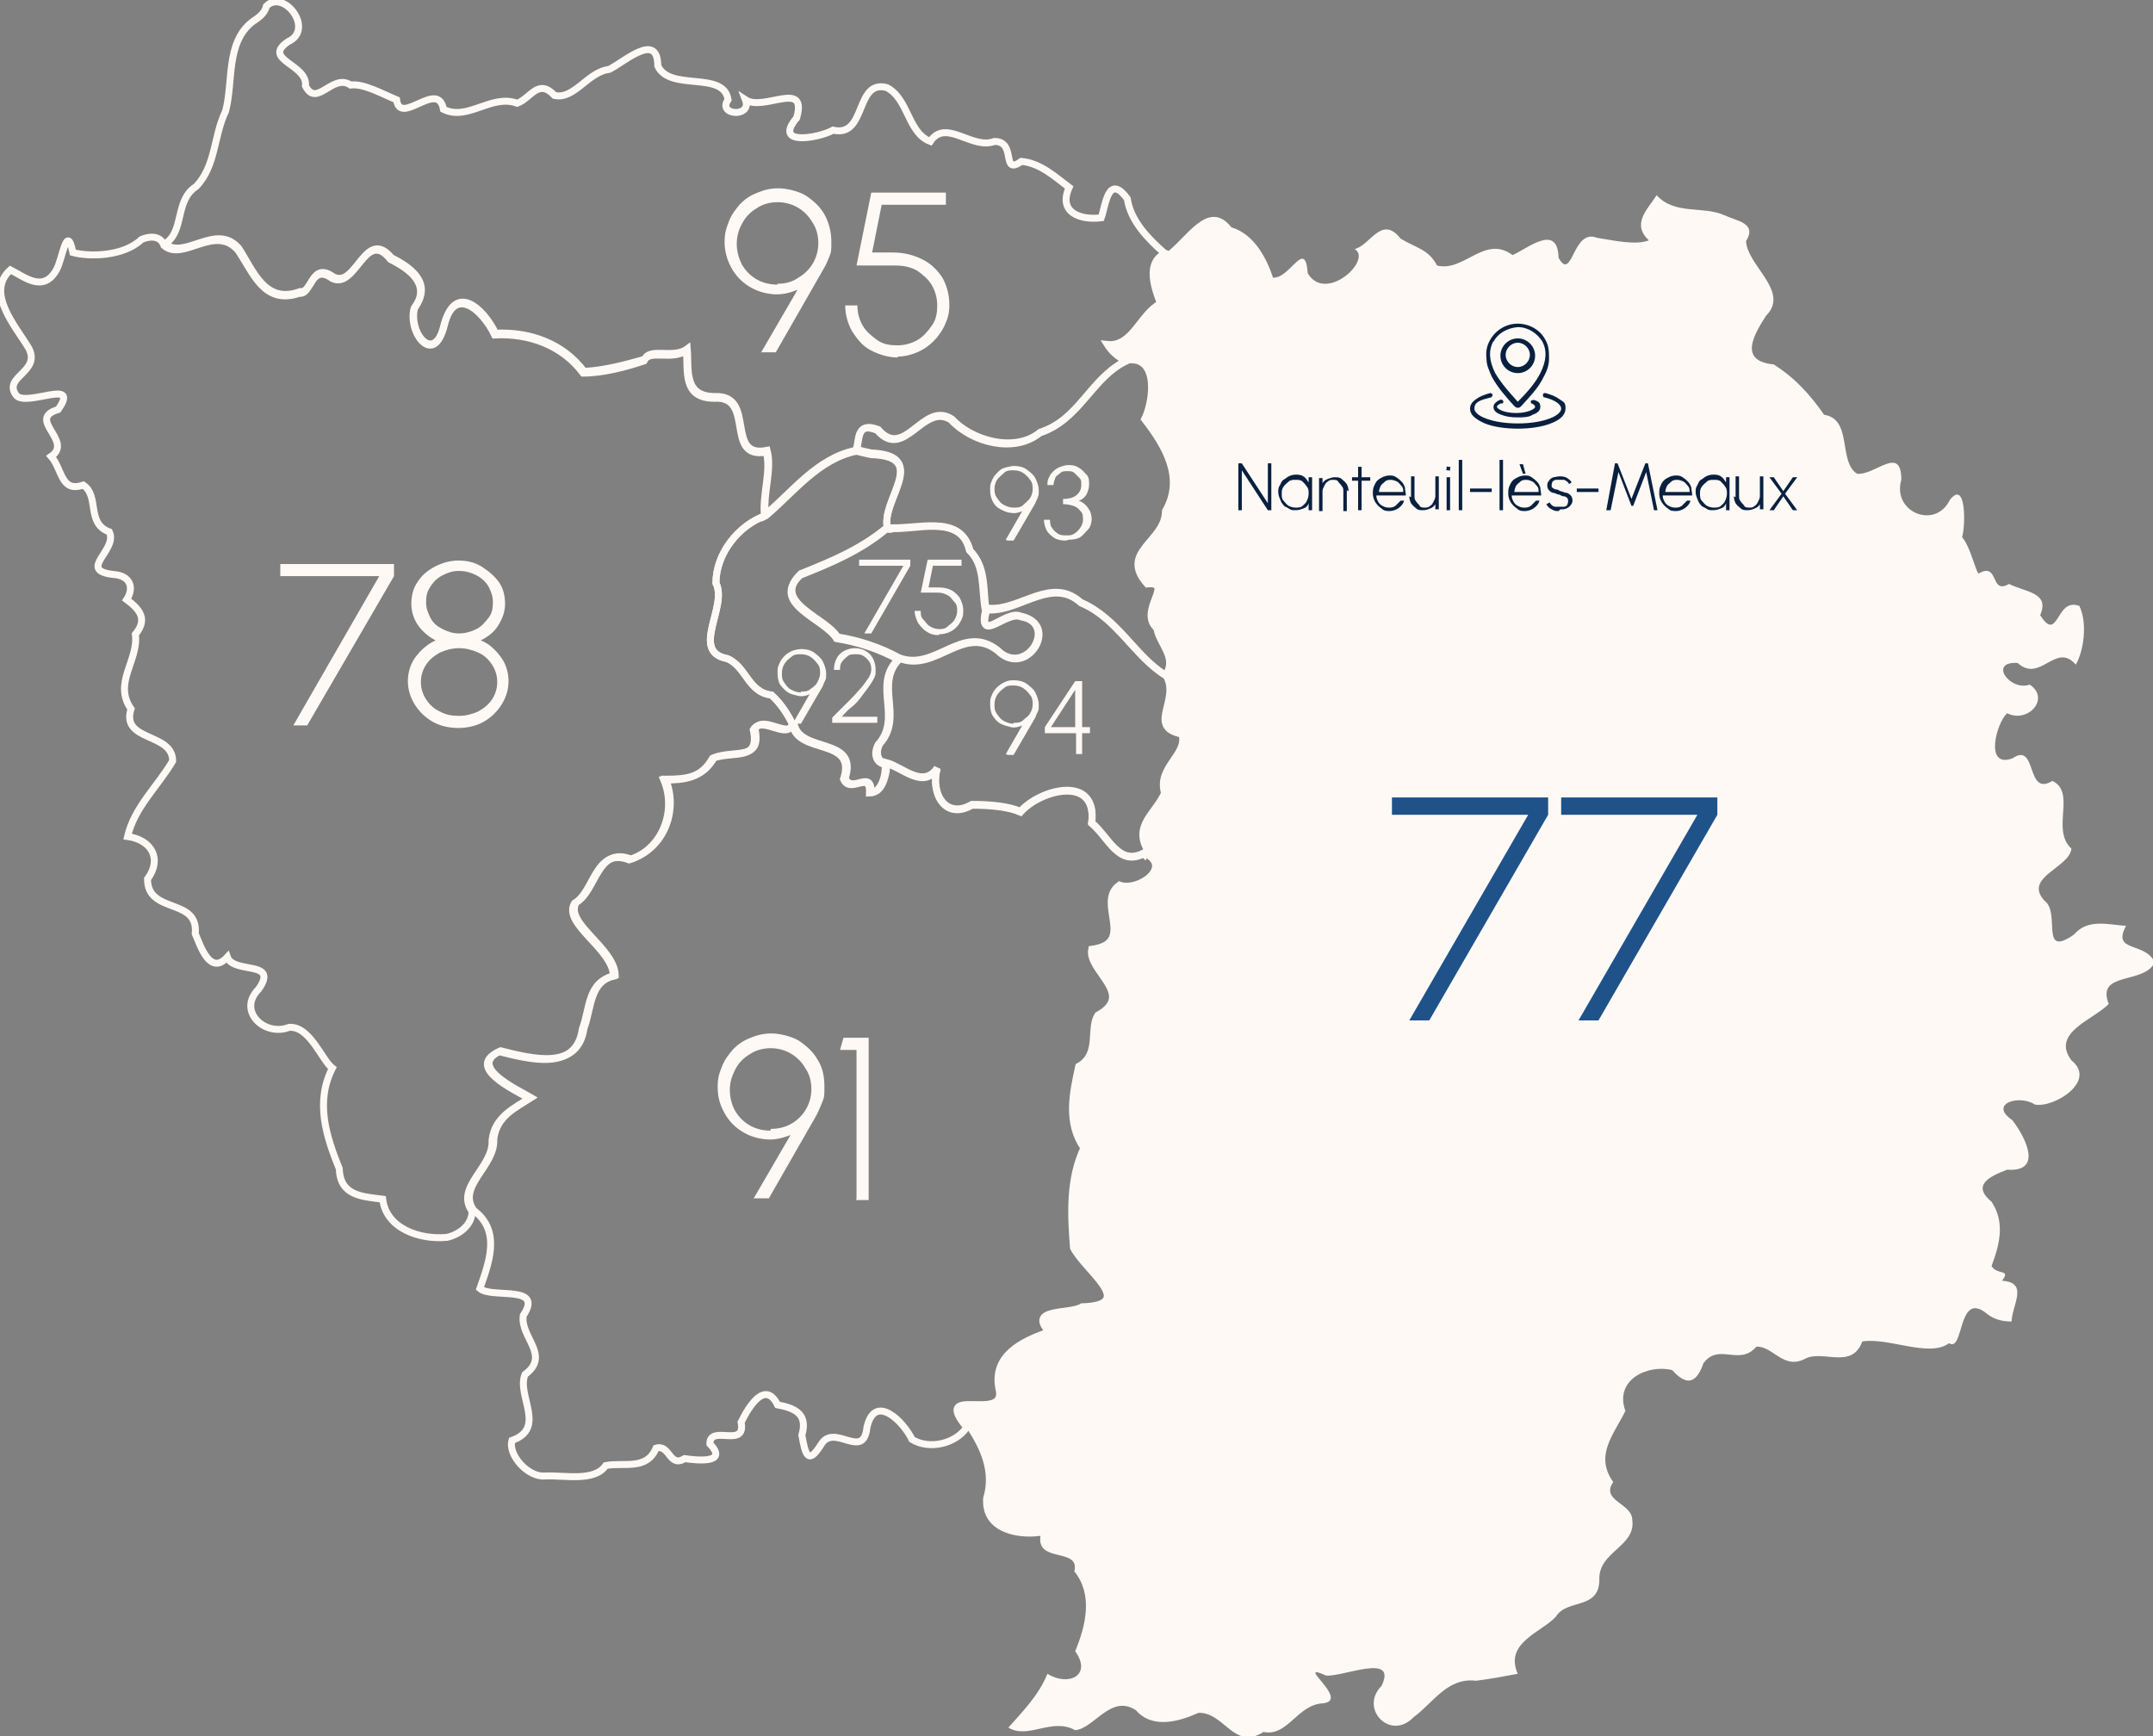 <svg xmlns="http://www.w3.org/2000/svg" id="Calque_2" viewBox="0 0 248.1 200.1"><rect x="0" y="0" width="248.1" height="200.1" fill="#808080" stroke="none"/><defs><style>      .st0 {        fill: #fff9f5;      }      .st1 {        fill: #1f5289;      }      .st2 {        fill: none;        stroke: #fff9f5;        stroke-width: .8px;      }      .st3 {        fill: #09203f;      }    </style></defs><g><path id="Dep95_Val-d-Oise" class="st2" d="M134.3,29.2c-2.8,1.2-.6,5.4-.6,5.8-2.3,1.2-3.2,5-6.1,4.7.5.8,1.3,1.5,2.2,1.9-4.2,2-5.4,6.8-10,8.3-2.9,2.4-7.8,1.1-10.2-1.5-3.2-2.1-5.4,4.8-8.5,1.2-2.6-1.1-2,1.4-2.5,2.3-4.4.9-7.2,4.7-10.4,7.4-.3-2.4.8-5.2.2-7.4-4.9,1-1.2-6.4-6-6.2-3.7,0-3-3.2-3.2-5.5-1.6,1.2-4.3-.2-4.9,1.2-2.1.6-4.7,1.3-7,1.4-2.4-3.2-6.2-4.6-10.2-4.4-1.4-2.9-4.7-5.9-5.9-.9-1.2,4.6-4.2.8-3.4-2.1,2-2.7-.3-4.5-2.7-5.7-3-3.6-4,3.6-6.7,2.2-2.5-1.8-2.4,1.9-3.8,1.7-4.1,1.5-5.4-2.4-7.1-5-2.6-3-6.2,1.4-8.5-.5,2.3-1.4,1.1-5,3.6-6.6,2.3-2.4,2-5.8,3.4-8.7.9-3.4,0-7.9,3.1-10.3.6-.4,1.4-.9,1.6-1.8,2-2,5.6,2.7,2.5,4.1-3.1,2.1,2.3,2.6,2,5.1,1.3,2.6,3.1-1.5,5.2-.1,1.5-.2,3.6,1,5.3,1.7.4,3.1,4.8-2.4,5.4,1.1,2.8,1.4,5.5-1.8,8.5-.7,1.6-.6,2.4-2.9,4.3-.9,2.3.5,3.8-2.7,6.3-3,1.8-.9,5.6-4.4,5.6-.4,1.4,3,7.6.5,8.1,3.9-1.3,1.8,2.8,2.1,2,0,2.1,1.4,7.2-2.4,5.9,2.1-2.8,3.3,2.6,2.3,4.2,1.4,3.9.9,2.5-5.9,6.2-4.9,2.5,1.3,2.4,5.2,5,6.2,1.8-2.7,4.8,1,7.4,0,2.6,0,.7,4,3.1,2.3,2.2.2,3.9,1.8,5.5,3-1.3,2.9,1.3,3.8,3.7,3.5.5-1.4.8-5.2,3-2.2.4,2.6,2.4,4.6,4.2,6.2h0Z"></path><path id="Dep94_Val-de-Marne" class="st2" d="M131.8,98.4c-2.9,1.5-4-1.8-6-3.5.7-5.6-5.9-3.9-8.2-1.3-1.4-.6-3.4-.8-5.6-.8-3.1,1.8-4.8-1.4-4-4.2-1.6,2.4-4-.1-5.8-.6-1.2-.2-1.3-1.4-.8-2.3,2.8-3.1-.7-6.9,2.3-9.8,4.2,1.6,7.3-4,11.3-.9,3.3,3.3,7.2-3.1,2.7-3.9-1.7-.8-5.1,3.3-4-.8h.5c3.5,0,7.1-3.8,10.4-.8,4.3,1.8,6.2,6.2,9.8,8.4,1.6,2.8-2.3,5.9,1.8,6.7.7,2.4-2.9,3.8-2,6.8-1,2.3-3.6,3.7-2,6.5l-.3.6h0Z"></path><path id="Dep93_Seine-Saint-Denis" class="st2" d="M134.3,77.8c-3.6-2.2-5.6-6.6-9.8-8.4-3.3-3-6.9.9-10.4.7h-.5c-.3-2.3,0-4.8-1.8-6.6-1.1-4.4-6.3-2.3-9.5-2.6-1-3.1,5-8.4-1.9-8.7l-.9-.2-.8-.2c.4-.9-.1-3.3,2.5-2.3,3.1,3.6,5.2-3.4,8.5-1.2,2.3,2.5,7.3,3.9,10.2,1.5,4.6-1.5,5.9-6.3,10-8.3,3.7-.5,3,4.8,2,6.8,2.4,3.1,4.6,6.8,2.4,10.6,0,3.5-5.4,4.7-2.1,8.4,3.2-.3-1.1,3.1,1.1,5.1.3,1.8,2.3,3.3,1.1,5.3h0Z"></path><path id="Dep92_Hauts-de-Seine" class="st2" d="M102.3,61c-1-3.1,5-8.4-1.9-8.6l-.9-.2-.8-.2c-4.4.9-7.2,4.7-10.4,7.4-3.2,1.1-5.8,4.4-5.8,7.8,1.4,2.7-3,7.9,1.3,8.7,2.2.9,2.4,3.9,5.1,4.2,1,.9,1.8,2.1,2.4,3.3.5,3.7,7.5,1.5,5.9,6.4.8,1.8,3.1-1.1,3,1.6,1.4,0,1.9-2.2,1.8-3.3-1.2-.2-1.3-1.4-.8-2.3,2.8-3.1-.7-6.9,2.3-9.8-2.2-1.2-4.6-2-7.1-2.4-1.4-2.3-7.7-4-4.2-7.3,3.5-1.4,6.9-2.8,9.9-5.3h0Z"></path><path id="Dep91_Essonne" class="st2" d="M102.2,88c0,1.1-.5,3.4-1.8,3.3,0-2.7-2.2.2-3-1.6,1.6-4.9-5.4-2.8-5.9-6.4-.5,2-3.5-1-4.5.7.8,3.7-2.3,2.4-4.7,3.3-1.3,2.3-3.2,2.5-5.6,2.5,1.5,3.6-.2,8-4,9.2-3.9-1.5-4,3.7-6.3,5-1.4,2.4,4.4,5.2,4.5,8.4-3,.7-2.7,3.7-3.6,6.1-.7,4.9-6,3.5-9.6,2.6-3.9,1.8,1.8,4.4,3.5,5.4-1.7,1.1-4,2.1-4.3,4.8.2,3.1-4.3,5.4-2.3,8.2,3.2,2.4,1.7,6.1.7,9,1.4,1.2,7.4-.5,5,3.1-.4,2.5,3.2,4.6.2,6.8-1,2.4,2.5,6.2-1.5,7.6-.5,1.7,1.9,4.3,3.8,4.1,2.3-.1,5.7.7,7-1.2,2.1-.4,4.7.6,5.8-2,1.6-.5,1.5,2.3,3.3,1.2,1.4.2,5.1.6,2.9-1.7,0-2.3,4.2.6,3.6-2.5,1-2,2.8-4.8,4.2-2,2.1.4,3.5,1.1,2.8,3.5.4,2.2.7,3.5,2.2,1.1,1.5-2.6,4.9,1.9,5.3-2,.9-4,4.2-.7,5.2,1.4,2,1.2,5,.5,6.3-1.4-4.2-5.1,4.8-.4,3.7-4.5-.7-3.7,2.5-5.4,5.8-6.5-2.6-2.8,2.4-2,3.8-2.9,6.4-.2.4-4.1-1-6.8-.3-3.9-.5-7.9,1.2-11.5-2-2.9-1.3-6.2-.6-9.4,2.5-1.4,1.2-4.3,2.2-5.9,4.4-2.4-1.2-5.1-.7-7.6,5.2-.7.4-5.4,3.2-7.4,2.2.8,6.3-2.2,2.8-3.7-2.9,1.5-4-1.8-6-3.5.7-5.6-5.9-3.9-8.2-1.3-1.4-.6-3.4-.8-5.6-.8-3.1,1.8-4.8-1.4-4-4.2-1.6,2.4-4-.1-5.8-.6h0Z"></path><path id="Dep78_Yvelines" class="st2" d="M88.3,59.4c-3.2,1.1-5.8,4.4-5.8,7.8,1.4,2.7-3,7.9,1.3,8.7,2.2.9,2.4,3.9,5.1,4.2,1,.9,1.8,2.1,2.4,3.3-.5,2-3.5-1-4.5.7.8,3.7-2.3,2.4-4.7,3.3-1.3,2.3-3.2,2.5-5.6,2.5,1.5,3.6-.2,8-4,9.2-3.9-1.5-4,3.7-6.3,5-1.4,2.4,4.4,5.2,4.5,8.4-3,.7-2.7,3.7-3.6,6.1-.7,4.9-6,3.5-9.6,2.6-3.9,1.8,1.8,4.4,3.5,5.4-1.7,1.1-4,2.1-4.3,4.8.2,3.1-4.3,5.4-2.3,8.2,0,1.6-1.5,2.7-2.9,3-3.1.3-7-1-7.4-4.4-2.4-.3-4.9-.4-5-3.5-1.5-3.7-2.8-7.7-.8-11.6-1.2-.9-2.6-4.9-5-4.7-2.8,1.1-6-1.9-3.5-4.4,2.4-3.4-2.9-1.7-3.6-3.7-2,2.2-3.1-1.3-3.7-2.7.4-4.2-5.5-2.2-5.5-6.3,1.7-2.3.5-4.5-2.3-4.9.8-3.4,3.5-5.8,5.2-8.7,0-3.3-6-2.2-4.8-6-2.1-3,.9-5.6.5-8.6,1.4-1.7.6-2.8-1-4,.9-1.4.4-2.8-1.6-2.9-4.1-.5.6-2.8-.4-4.9-2.7-1-1.1-4.1-3-5.4-2.6.9-2.4-1.8-3.7-3.3,2.6-1.8-2.9-4.3.8-5.4,2.6-3.7-3.5-.3-4.8-1.6-1.7-2.2,2.9-2.7,1.4-5.5-1.5-2.5-5-6.4-2.1-9,1.6.8,3.8,2.7,5.3,0,.7-1.2,1.2-5.5,1.9-2,1.8.5,5.8.5,7.9-1.5.9-.4,2.2-.5,2.6.7,2.2,1.9,5.8-2.5,8.5.5,1.8,2.6,3,6.4,7.1,5,1.4.2,1.3-3.5,3.8-1.7,2.7,1.3,3.8-5.9,6.7-2.2,2.4,1.2,4.7,3,2.7,5.7-.7,2.8,2.3,6.6,3.4,2.1,1.2-5,4.5-2,5.9.9,4-.2,7.8,1.2,10.2,4.4,2.3,0,4.9-.7,7-1.4.6-1.4,3.2,0,4.9-1.2.2,2.3-.5,5.5,3.2,5.5,4.8-.3,1.1,7.1,6,6.2.6,2.2-.5,5-.2,7.4h0Z"></path><path id="Dep77_Seine-et-Marne" class="st0" d="M239.5,69.8c-2.6-.9-2.3,4.4-4.4,1.1,1.1-2.6-1.5-2.6-3.6-3.6-2.2,1.3-1.1-2.6-3.5-1.2-.4-.4-.9-3-1.9-4.2.4-1.2.5-6.7-1.4-4.3-1.7,3.5-6.7,1.4-5.6-2.3,0-4.1-3-.5-5.1-.7-2.2-1.4-.5-6.3-3.8-6.8-1.6-2.3-3.3-4.2-5.8-5.8-4.1-.4-2.3-3.4-.9-5.6,2.8-2.8-2.1-5.7-2.3-8.6,1.3-2.1-1-2.3-2.5-3-2.5-1.1-5.7,0-7.8-2.3-1.1,1.7-2.9,3.3-.9,5.2-1.5.6-4.1,0-6-.3-2.8-1.1-2.8,5.2-4.4,2.3-.1-4-3.5-1.1-5.3-.3-3.2-2.4-5.6,2-8.7,1.2-1-1.9-2.4-2-4.2-3.1-2.2-2.8-3.5.8-5.3,1.2,2.1,1.2-3.3,6.3-5.4,2.8-.3-4.1-2,.6-4,.5-.7-2.1-2.1-5-4.8-5.8-2.7-3.4-5.2,1.3-7.6,3-2.8,1.2-.6,5.4-.6,5.8-2.3,1.2-3.2,5-6.1,4.7.5.8,1.3,1.5,2.2,1.9,3.7-.5,3,4.8,2,6.8,2.4,3.1,4.6,6.8,2.4,10.6,0,3.5-5.4,4.7-2.1,8.4,3.2-.3-1.1,3.1,1.1,5.1.3,1.8,2.3,3.3,1.1,5.3,1.6,2.8-2.3,5.9,1.8,6.7.7,2.4-2.9,3.8-2,6.8-1,2.3-3.6,3.7-2,6.5l-.3.6c3.5,1.5-.6,4.6-2.8,3.7-2.8,2,1.9,6.8-3.2,7.4-.5,2.5,5.1,5.1.7,7.6-1,1.6.3,4.5-2.2,5.9-.7,3.2-1.4,6.5.6,9.4-1.7,3.6-1.5,7.6-1.2,11.5,1.4,2.7,7.4,6.6,1,6.8-1.3.9-6.3.2-3.8,2.9-3.3,1.1-6.6,2.7-5.8,6.5,1.1,4.1-7.9-.6-3.7,4.5,1.6,2.4,2.8,5.1,1.9,8-.3,3.9,3.7,4.8,6.6,4.4-.5,3.2,4.6,1.3,3.9,4.1,2.2,2.7,1.3,6.3.1,9.2,2,2.8-.8,4.1-3.2,2.6-1,2.5-3,4.5-4.5,6.2,2.3,1.4,5-1.2,7.7.3,2.2-.2,4.1-4.2,7-2.3,1.9,2.2,5,1.3,7.2.3,3-.1,4.1,4.4,7.5,2.2,2.8.6,3.9-3.2,6.9-3.3,3.1-.4-3.5-4.9.3-3.2,1.9.2,8.3-2.7,6.4,1.2-2.6,2.6,1,6.4,3.7,3.6,2.3-1.7,3.9-4.6,7.2-4.2,1.6-.2,3.2-.5,4.8-.8-1.6-3.6,2.8-4.8,4.4-6.6,1.3-2.1,5.1-.7,5-4.4,0-3.1,4.2-3.7,3.8-6.7,0-2-3.7-2.2-2.2-4.4-2.2-3.1.1-5.5,1.4-8.2-1.3-3.6,2.6-5.4,5.4-4.7,1.7,1.9,2.8,1.5,3.6-.8,1.8-2.4,4.1.4,6.1-1.9,1.9-.1,3.1,2.7,5.6,1.4,2-1.1,5.4,1.3,6.6-2,3-.5,7.7,1.9,10,.2,1.7,1.1,1-5.8,4.1-3.6.9.8,1.9,1.1,3.1,1.1.1-2,2-4.5-1.1-4.7,1.1-1.4-.6-.6-1.2-1.7.9-2.4,1.6-5,0-7.4-2.3-1.9-.3-2.9,1.8-3.7,4.1.3,2.2-3.6.6-5.7-2.8-1.9.8-3,2.6-1.8,2.2.4,7.2-2.7,4.2-5.1-2.4-3.2,2.6-4.7,4.3-6.5-1.5-3.8,4.1-2.2,5.3-4.8-1.1-2.4-5-1.1-3.3-4.2-1.9-.1-4.4-.9-6,1-4,2.8-1.5-2.5-3.4-3.9-2.5-2.7,2.9-3.8,3.1-6-2.4-2.2.6-6.5-2.2-7.8-3.1,1.9-1.7-4.6-4.6-2.6-3.3,1.2-1.8-4.2-.6-5.2,2.4,1.2,5-1.7,2.6-3.3-2.3.8-4.8-2.7-1.4-2.5,2.6,2.4,4.4-2.5,6.7.2.9-1.5,1.4-4.8.4-6.8h0Z"></path><path id="Dep75_Paris" class="st2" d="M113.6,70.2c-1,4.2,2.3,0,4,.8,4.5.9.6,7.2-2.7,3.9-4-3.1-7.1,2.5-11.3.9-2.2-1.2-4.6-2-7.1-2.4-1.4-2.3-7.7-4-4.2-7.3,3.5-1.4,6.9-2.8,9.9-5.3,3.3.3,8.5-1.7,9.5,2.6,1.8,1.8,1.4,4.3,1.8,6.7h0Z"></path><g><path class="st1" d="M162.4,117.6l13.7-23.7h-15.7v-2h18v2l-13.7,23.7h-2.3,0Z"></path><path class="st1" d="M181.9,117.6l13.7-23.7h-15.7v-2h18v2l-13.7,23.7h-2.3,0Z"></path></g><g><path class="st0" d="M86.8,138.2l4.3-7.4c-1,.4-1.9.6-2.9.5s-1.9-.4-2.7-.9c-.8-.5-1.5-1.2-2-2.1-.5-.9-.8-1.8-.8-3s.2-1.6.5-2.4.8-1.4,1.3-2c.6-.6,1.2-1,2-1.3.7-.3,1.5-.5,2.4-.5s2.2.3,3.1.8c.9.6,1.7,1.3,2.2,2.2.6.9.8,2,.8,3.1s0,1.2-.2,1.7-.4,1-.7,1.6l-5.5,9.6h-1.7ZM88.8,130.1c.9,0,1.7-.2,2.4-.6.7-.4,1.3-1,1.7-1.7.4-.7.6-1.5.6-2.3s-.2-1.7-.7-2.4c-.4-.7-1-1.3-1.7-1.7s-1.5-.6-2.3-.6-1.7.2-2.4.7c-.7.4-1.3,1-1.7,1.8s-.6,1.5-.6,2.3.2,1.7.6,2.4c.4.7,1,1.3,1.7,1.7s1.5.6,2.4.6h0Z"></path><path class="st0" d="M98.7,138.2v-17.2h-1.9l.4-1.4h2.9v18.7h-1.5Z"></path></g><g><path class="st0" d="M33.8,83.6l9.9-17.2h-11.4v-1.4h13.1v1.4l-10,17.2s-1.6,0-1.6,0Z"></path><path class="st0" d="M52.9,83.9c-1.1,0-2.1-.2-3-.7-.9-.5-1.6-1.2-2.1-2s-.8-1.7-.8-2.7.3-2,.9-2.8c.6-.8,1.4-1.5,2.3-1.9-.8-.4-1.5-1-2-1.7s-.8-1.6-.8-2.5.2-1.8.7-2.5c.5-.8,1.1-1.3,2-1.8.8-.4,1.7-.7,2.7-.7s1.9.2,2.7.7,1.5,1.1,2,1.8.7,1.6.7,2.5-.3,1.7-.8,2.5c-.5.8-1.2,1.3-2,1.7,1,.4,1.7,1.1,2.3,1.9.6.8.9,1.8.9,2.8s-.3,1.9-.8,2.7-1.2,1.5-2.1,2-1.9.7-3,.7h0ZM52.9,82.5c.8,0,1.5-.2,2.2-.5.7-.4,1.2-.8,1.6-1.4s.6-1.3.6-2-.2-1.4-.6-2-.9-1.1-1.6-1.4-1.4-.5-2.2-.5-1.5.2-2.2.5c-.7.4-1.2.8-1.6,1.4s-.6,1.3-.6,2,.2,1.4.6,2,.9,1.1,1.6,1.4c.7.4,1.4.5,2.2.5ZM52.9,73c.7,0,1.4-.2,2-.5s1-.8,1.4-1.3.5-1.1.5-1.8-.2-1.2-.5-1.8c-.3-.5-.8-1-1.4-1.3-.6-.3-1.2-.5-2-.5s-1.3.2-1.9.5c-.6.3-1,.7-1.4,1.3s-.5,1.1-.5,1.8.2,1.2.5,1.8.8,1,1.4,1.3c.6.3,1.2.5,1.9.5Z"></path></g><g><path class="st0" d="M87.6,40.8l4.3-7.4c-1,.4-1.9.6-2.9.5s-1.9-.4-2.7-.9-1.5-1.2-2-2.1-.8-1.9-.8-3,.2-1.6.5-2.4.8-1.4,1.3-2c.6-.6,1.2-1,2-1.3.7-.3,1.5-.5,2.4-.5s2.2.3,3.1.8c.9.6,1.7,1.3,2.2,2.2s.8,2,.8,3.1,0,1.2-.2,1.7-.4,1-.7,1.5l-5.5,9.6h-1.7ZM89.6,32.7c.9,0,1.7-.2,2.4-.7.7-.4,1.3-1,1.7-1.7.4-.7.6-1.5.6-2.3s-.2-1.7-.7-2.4c-.4-.7-1-1.3-1.7-1.7-.7-.4-1.5-.6-2.3-.6s-1.7.2-2.4.7c-.7.4-1.3,1-1.7,1.8-.4.7-.6,1.5-.6,2.3s.2,1.6.6,2.4c.4.7,1,1.3,1.7,1.7s1.5.6,2.4.6Z"></path><path class="st0" d="M103.5,41.2c-1.1,0-2.1-.3-3.1-.8s-1.6-1.3-2.2-2.2c-.5-.9-.8-1.9-.8-3h1.4c0,.8.2,1.6.6,2.3s1,1.2,1.7,1.7,1.5.6,2.3.6,1.6-.2,2.3-.6,1.2-1,1.7-1.7.6-1.5.6-2.3-.2-1.6-.6-2.3-1-1.2-1.7-1.7c-.7-.4-1.5-.6-2.5-.6h-4.5l1.7-8.4h8.6v1.4h-7.4l-1.1,5.5h2.4c1.3,0,2.4.3,3.4.8s1.7,1.2,2.3,2.1c.5.9.8,2,.8,3.1s-.2,1.6-.5,2.3c-.3.7-.8,1.4-1.3,1.9-.6.6-1.2,1-1.9,1.3-.7.3-1.5.5-2.3.5h0Z"></path></g><g><path class="st0" d="M99.6,73l4.5-7.8h-5.1v-.7h5.9v.7l-4.5,7.8h-.7Z"></path><path class="st0" d="M108.2,73.2c-.5,0-1-.1-1.4-.4-.4-.2-.7-.6-1-1-.2-.4-.4-.9-.4-1.4h.7c0,.4,0,.7.3,1s.4.6.8.8c.3.2.7.3,1,.3s.7,0,1-.3.6-.4.8-.8c.2-.3.3-.7.3-1s0-.7-.3-1-.4-.6-.8-.8-.7-.3-1.1-.3h-2l.8-3.8h3.9v.7h-3.3l-.5,2.5h1.1c.6,0,1.1.1,1.5.3.4.2.8.6,1,.9.2.4.4.9.4,1.4s0,.7-.2,1.1-.3.6-.6.9-.5.4-.9.6c-.3.1-.7.2-1.1.2h0Z"></path></g><g><path class="st0" d="M115.9,62.2l1.9-3.3c-.4.2-.9.3-1.3.2-.4,0-.8-.2-1.2-.4-.4-.2-.7-.5-.9-.9s-.3-.8-.3-1.3,0-.7.2-1.1c.1-.3.3-.6.6-.9s.5-.5.9-.6.7-.2,1.1-.2,1,.1,1.4.4.8.6,1,1,.4.9.4,1.4,0,.5-.1.8-.2.4-.3.7l-2.5,4.3h-.7,0ZM116.8,58.5c.4,0,.8,0,1.1-.3s.6-.5.8-.8c.2-.3.3-.7.3-1s0-.8-.3-1.1c-.2-.3-.5-.6-.8-.8-.3-.2-.7-.3-1.1-.3s-.8,0-1.1.3-.6.5-.8.8-.3.7-.3,1,0,.7.3,1.1.4.6.8.8.7.3,1.1.3Z"></path><path class="st0" d="M122.8,62.3c-.5,0-1-.1-1.3-.3s-.7-.5-.9-.9-.3-.8-.3-1.2h.7c0,.3,0,.6.2.9.2.3.4.5.7.7s.6.2,1,.2.6,0,.9-.2.5-.4.7-.7.3-.6.3-.9,0-.8-.3-1c-.2-.3-.5-.5-.8-.6-.3-.1-.8-.2-1.2-.2v-.6c.6,0,1.1-.1,1.5-.4.4-.3.6-.7.6-1.2s0-.6-.2-.8c-.2-.2-.4-.4-.6-.6s-.5-.2-.8-.2-.6,0-.8.2-.5.3-.6.6-.2.5-.2.8h-.7c0-.3,0-.6.2-.9.1-.3.3-.5.5-.7.2-.2.5-.4.8-.5.3-.1.6-.2.9-.2s.8,0,1.2.3c.4.2.6.5.9.8s.3.7.3,1.1-.1.8-.3,1.2c-.2.3-.5.6-.9.7.3.1.6.3.8.5s.4.5.5.7.2.6.2.9-.1.9-.4,1.2-.6.7-.9.9-.8.3-1.3.3h0Z"></path></g><g><path class="st0" d="M115.9,86.9l1.9-3.3c-.4.2-.9.3-1.3.2s-.8-.2-1.2-.4c-.4-.2-.7-.6-.9-.9s-.3-.8-.3-1.3,0-.7.2-1.1c.1-.3.3-.6.6-.9s.5-.4.9-.6.7-.2,1.1-.2,1,.1,1.4.4.8.6,1,1,.4.9.4,1.4,0,.6-.1.8-.2.4-.3.7l-2.5,4.3h-.7,0ZM116.8,83.3c.4,0,.8,0,1.1-.3s.6-.4.8-.8c.2-.3.3-.7.3-1s0-.8-.3-1.1c-.2-.3-.5-.6-.8-.8-.3-.2-.7-.3-1.1-.3s-.8,0-1.1.3c-.3.2-.6.5-.8.8s-.3.7-.3,1.1,0,.7.3,1.1.4.6.8.8.7.3,1.1.3Z"></path><path class="st0" d="M124,86.9v-2.4h-3.6v-.7l3.5-5.3h.8v5.3h.9v.7h-.9v2.4h-.7ZM121.1,83.8h2.8s0-4.3,0-4.3l-2.8,4.3h0Z"></path></g><g><path class="st0" d="M91.4,83.3l1.9-3.3c-.4.2-.9.3-1.3.2s-.9-.2-1.2-.4-.7-.6-.9-.9-.3-.8-.3-1.3,0-.7.2-1.1c.1-.3.3-.6.6-.9s.5-.4.9-.6c.3-.1.7-.2,1.1-.2s1,.1,1.4.4.8.6,1,1,.4.9.4,1.4,0,.6-.1.8-.2.4-.3.7l-2.5,4.3h-.7,0ZM92.3,79.7c.4,0,.8,0,1.1-.3.3-.2.6-.4.8-.8s.3-.7.3-1,0-.8-.3-1.1c-.2-.3-.5-.6-.8-.8-.3-.2-.7-.3-1.1-.3s-.8,0-1.1.3c-.3.2-.6.5-.8.8-.2.3-.3.7-.3,1.1s0,.7.3,1.1c.2.3.4.6.8.8s.7.3,1.1.3Z"></path><path class="st0" d="M95.9,83.3v-.6c.3-.3.7-.7,1.1-1.1.4-.4.8-.8,1.2-1.2s.7-.8,1.1-1.2c.3-.4.6-.8.8-1.1.2-.3.3-.7.3-.9s0-.6-.2-.9-.4-.5-.7-.7c-.3-.2-.6-.2-.9-.2s-.7,0-.9.2-.5.4-.7.7-.2.6-.2.9h-.7c0-.5.1-.9.3-1.3.2-.4.5-.7.9-.9.4-.2.8-.3,1.2-.3s.9.1,1.2.3c.4.2.7.5.9.9.2.4.3.8.3,1.3s0,.6-.2,1c-.2.4-.4.7-.7,1.1-.3.4-.6.8-.9,1.2s-.7.8-1.1,1.1-.7.7-1,1h4.1v.7h-5.2,0Z"></path></g></g><g><path class="st3" d="M142.7,58.8v-5.4h.4l3,4.6v-4.6h.4v5.4h-.4l-3-4.6v4.6h-.4,0Z"></path><path class="st3" d="M150.8,55h.4v3.8h-.4v-.8c-.1.3-.3.5-.6.6s-.5.2-.9.2-.5,0-.8-.2-.5-.2-.6-.4c-.2-.2-.3-.4-.4-.7-.1-.2-.2-.5-.2-.8s0-.5.2-.8c.1-.2.2-.5.4-.6s.4-.3.6-.4.5-.2.8-.2.6,0,.9.2.4.4.6.7v-.8h0ZM149.3,58.5c.3,0,.6,0,.8-.2.2-.2.4-.3.5-.6.1-.2.2-.5.2-.8s0-.6-.2-.8c-.1-.2-.3-.4-.5-.6-.2-.2-.5-.2-.8-.2s-.6,0-.8.2c-.2.2-.4.3-.6.6s-.2.5-.2.8,0,.6.2.8.3.4.6.6c.2.1.5.2.8.2Z"></path><path class="st3" d="M155.2,56.5v2.4h-.4v-2.3c0-.2,0-.4-.2-.6-.1-.2-.3-.3-.4-.5s-.4-.2-.6-.2-.4,0-.6.2c-.2.1-.3.3-.4.5-.1.2-.2.4-.2.6v2.3h-.4v-3.8h.4v.6c.1-.2.3-.4.6-.5s.5-.2.8-.2.6,0,.8.2.4.3.6.6c.1.2.2.5.2.8h0Z"></path><path class="st3" d="M157.9,55.4h-1v3.4h-.4v-3.4h-.7v-.4h.7v-1.2h.4v1.2h1v.4Z"></path><path class="st3" d="M160.2,58.9c-.4,0-.7,0-1-.3-.3-.2-.5-.4-.7-.7-.2-.3-.3-.7-.3-1s0-.5.1-.8c.1-.2.2-.5.4-.7.2-.2.4-.3.6-.4s.5-.2.8-.2.5,0,.8.2.4.3.6.5.3.4.4.7c0,.3.1.6.1.9h-3.4c0,.3.1.5.2.7s.3.4.5.5c.2.1.4.2.7.2s.5,0,.8-.2c.2-.2.4-.4.6-.6h.4c-.1.4-.4.7-.7.9s-.7.3-1,.3h0ZM158.7,56.7h3c0-.3,0-.5-.2-.7s-.3-.4-.5-.5c-.2-.1-.5-.2-.7-.2s-.5,0-.7.2-.4.3-.5.5c-.1.2-.2.5-.2.7h0Z"></path><path class="st3" d="M162.6,57.3v-2.4h.4v2.3c0,.2,0,.4.2.6.1.2.3.3.4.5s.4.2.6.2.4,0,.6-.2c.2-.1.3-.3.4-.5s.2-.4.2-.6v-2.3h.4v3.8h-.4v-.6c-.1.2-.3.4-.6.5-.2.1-.5.2-.8.2s-.6,0-.8-.2-.4-.3-.6-.6c-.1-.2-.2-.5-.2-.8h0Z"></path><path class="st3" d="M166.9,54.2c0,0-.1,0-.2,0s0-.1,0-.2,0-.1,0-.2.1,0,.2,0,.1,0,.2,0,0,.1,0,.2,0,.1,0,.2-.1,0-.2,0h0ZM166.7,55h.4v3.8h-.4v-3.8Z"></path><path class="st3" d="M168.1,58.8v-5.8h.4v5.8h-.4Z"></path><path class="st3" d="M169.4,56.3h2.5v.4h-2.5v-.4Z"></path><path class="st3" d="M172.8,58.8v-5.8h.4v5.8h-.4Z"></path><path class="st3" d="M175.8,58.9c-.4,0-.7,0-1-.3-.3-.2-.5-.4-.7-.7-.2-.3-.3-.7-.3-1s0-.5.1-.8c.1-.2.2-.5.4-.7.2-.2.4-.3.6-.4s.5-.2.8-.2.5,0,.8.2.4.3.6.5.3.4.4.7c0,.3.1.6.1.9h-3.4c0,.3.1.5.2.7s.3.4.5.5c.2.1.4.2.7.2s.5,0,.8-.2c.2-.2.4-.4.6-.6h.4c-.1.4-.4.7-.7.9s-.7.3-1,.3h0ZM174.3,56.7h3c0-.3,0-.5-.2-.7s-.3-.4-.5-.5c-.2-.1-.5-.2-.7-.2s-.5,0-.7.2-.4.3-.5.5c-.1.2-.2.5-.2.7h0ZM175.1,53.5h.4l.3,1.1h-.3l-.4-1.1Z"></path><path class="st3" d="M179.6,58.9c-.2,0-.4,0-.6-.1s-.4-.2-.5-.3-.3-.3-.3-.4l.4-.2c0,.1.1.2.2.3s.3.2.4.2c.2,0,.3,0,.5,0s.3,0,.5,0,.3-.1.4-.2c0-.1.1-.2.1-.4s0-.3-.1-.4-.2-.2-.4-.2-.3-.1-.5-.2c-.3,0-.5-.2-.7-.2-.2,0-.4-.2-.5-.3s-.2-.3-.2-.5,0-.4.2-.6c.1-.2.3-.3.5-.4.2,0,.4-.1.7-.1s.6,0,.9.2.4.3.5.5l-.3.2c0-.1-.1-.2-.2-.3-.1,0-.2-.2-.4-.2s-.3,0-.4,0-.4,0-.5,0-.3.1-.4.2c0,.1-.1.2-.1.4s0,.3.1.3c0,0,.2.2.4.2s.3.1.5.2c.2,0,.5.2.7.2.2,0,.4.2.5.3s.2.3.2.5,0,.4-.2.6c-.1.2-.3.3-.5.4s-.4.1-.7.1h0Z"></path><path class="st3" d="M181.7,56.3h2.5v.4h-2.5v-.4Z"></path><path class="st3" d="M185.1,58.8l1-5.4h.3l1.6,4.1,1.6-4.1h.3l1.1,5.4h-.4l-.9-4.4-1.5,3.9h-.2l-1.5-3.9-.9,4.4h-.4Z"></path><path class="st3" d="M193.2,58.9c-.4,0-.7,0-1-.3-.3-.2-.5-.4-.7-.7-.2-.3-.3-.7-.3-1s0-.5.1-.8c.1-.2.2-.5.4-.7.2-.2.4-.3.6-.4s.5-.2.8-.2.5,0,.8.2.4.3.6.5.3.4.4.7c0,.3.1.6.1.9h-3.4c0,.3.1.5.2.7s.3.4.5.5c.2.1.4.2.7.2s.5,0,.8-.2c.2-.2.4-.4.6-.6h.4c-.1.4-.4.7-.7.9s-.7.3-1,.3h0ZM191.7,56.7h3c0-.3,0-.5-.2-.7s-.3-.4-.5-.5c-.2-.1-.5-.2-.7-.2s-.5,0-.7.2-.4.3-.5.5c-.1.2-.2.5-.2.7h0Z"></path><path class="st3" d="M198.9,55h.4v3.8h-.4v-.8c-.1.3-.3.5-.6.6s-.5.2-.9.2-.5,0-.8-.2-.5-.2-.6-.4c-.2-.2-.3-.4-.4-.7-.1-.2-.2-.5-.2-.8s0-.5.2-.8c.1-.2.2-.5.4-.6s.4-.3.6-.4.5-.2.8-.2.6,0,.9.2.4.4.6.7v-.8h0ZM197.5,58.5c.3,0,.6,0,.8-.2.2-.2.4-.3.5-.6.1-.2.2-.5.2-.8s0-.6-.2-.8c-.1-.2-.3-.4-.5-.6-.2-.2-.5-.2-.8-.2s-.6,0-.8.2c-.2.2-.4.3-.6.6s-.2.5-.2.8,0,.6.2.8.3.4.6.6c.2.1.5.2.8.2Z"></path><path class="st3" d="M200,57.3v-2.4h.4v2.3c0,.2,0,.4.2.6.1.2.3.3.4.5s.4.2.6.2.4,0,.6-.2c.2-.1.3-.3.4-.5s.2-.4.2-.6v-2.3h.4v3.8h-.4v-.6c-.1.2-.3.4-.6.5-.2.1-.5.2-.8.2s-.6,0-.8-.2-.4-.3-.6-.6c-.1-.2-.2-.5-.2-.8h0Z"></path><path class="st3" d="M203.9,58.8l1.4-1.9-1.4-1.9h.5l1.1,1.6,1.1-1.6h.5l-1.4,1.9,1.4,1.9h-.5l-1.1-1.6-1.1,1.6h-.5Z"></path></g><path class="st3" d="M171.9,43.4c.7,1.3,1.7,2.4,2.6,3.4h0s.2.2.4.2h0c.2,0,.3-.1.4-.2h0c.9-1,2-2.1,2.6-3.4.4-.7.6-1.4.6-2,0-.8,0-1.5-.4-2.2h0c-.6-1.2-1.9-1.9-3.2-1.9h0c-1.4,0-2.6.8-3.2,1.9-.4.7-.5,1.4-.4,2.2,0,.7.3,1.3.6,2h0ZM172.1,39.4c.5-1,1.6-1.6,2.8-1.7,1.2,0,2.2.7,2.8,1.6.6,1.1.5,2.3-.2,3.7-.6,1.2-1.6,2.3-2.6,3.3-.9-1-1.9-2.1-2.6-3.3-.7-1.4-.8-2.6-.2-3.7Z"></path><path class="st3" d="M174.9,43c1.1,0,2-.9,2-2s-.9-2-2-2-2,.9-2,2h0c0,1.1.9,2,2,2ZM174.9,39.5c.8,0,1.4.7,1.4,1.4s-.6,1.4-1.4,1.4-1.4-.7-1.4-1.4.6-1.4,1.4-1.4Z"></path><path class="st3" d="M179.7,46c-.4-.3-.9-.5-1.6-.7-.1,0-.3,0-.3.2,0,.1,0,.3.2.3,1.2.3,1.9.8,1.9,1.3,0,.8-2,1.7-5,1.7s-5-.9-5-1.7.7-1,1.9-1.3c.1,0,.2-.2.2-.3,0-.1-.2-.2-.3-.2-.7.2-1.2.4-1.6.7-.6.4-.7.8-.7,1.1,0,.7.6,1.2,1.7,1.7,1,.4,2.4.6,3.8.6s2.8-.2,3.8-.6c1.1-.4,1.7-1,1.7-1.7s-.1-.7-.7-1.1h0Z"></path><path class="st3" d="M173.1,46.5c.1,0,.2-.2.1-.3,0-.1-.2-.2-.4-.1-.6.3-.7.6-.7.8,0,.4.3.7.9.9.5.2,1.1.3,1.8.3s1.4,0,1.8-.3c.6-.2.9-.5.9-.9s-.1-.6-.7-.8c-.1,0-.3,0-.4.1,0,.1,0,.3.1.3.3.1.4.3.4.4,0,.2-.8.7-2.2.7s-2.2-.5-2.2-.7.1-.2.4-.4h0Z"></path></svg>